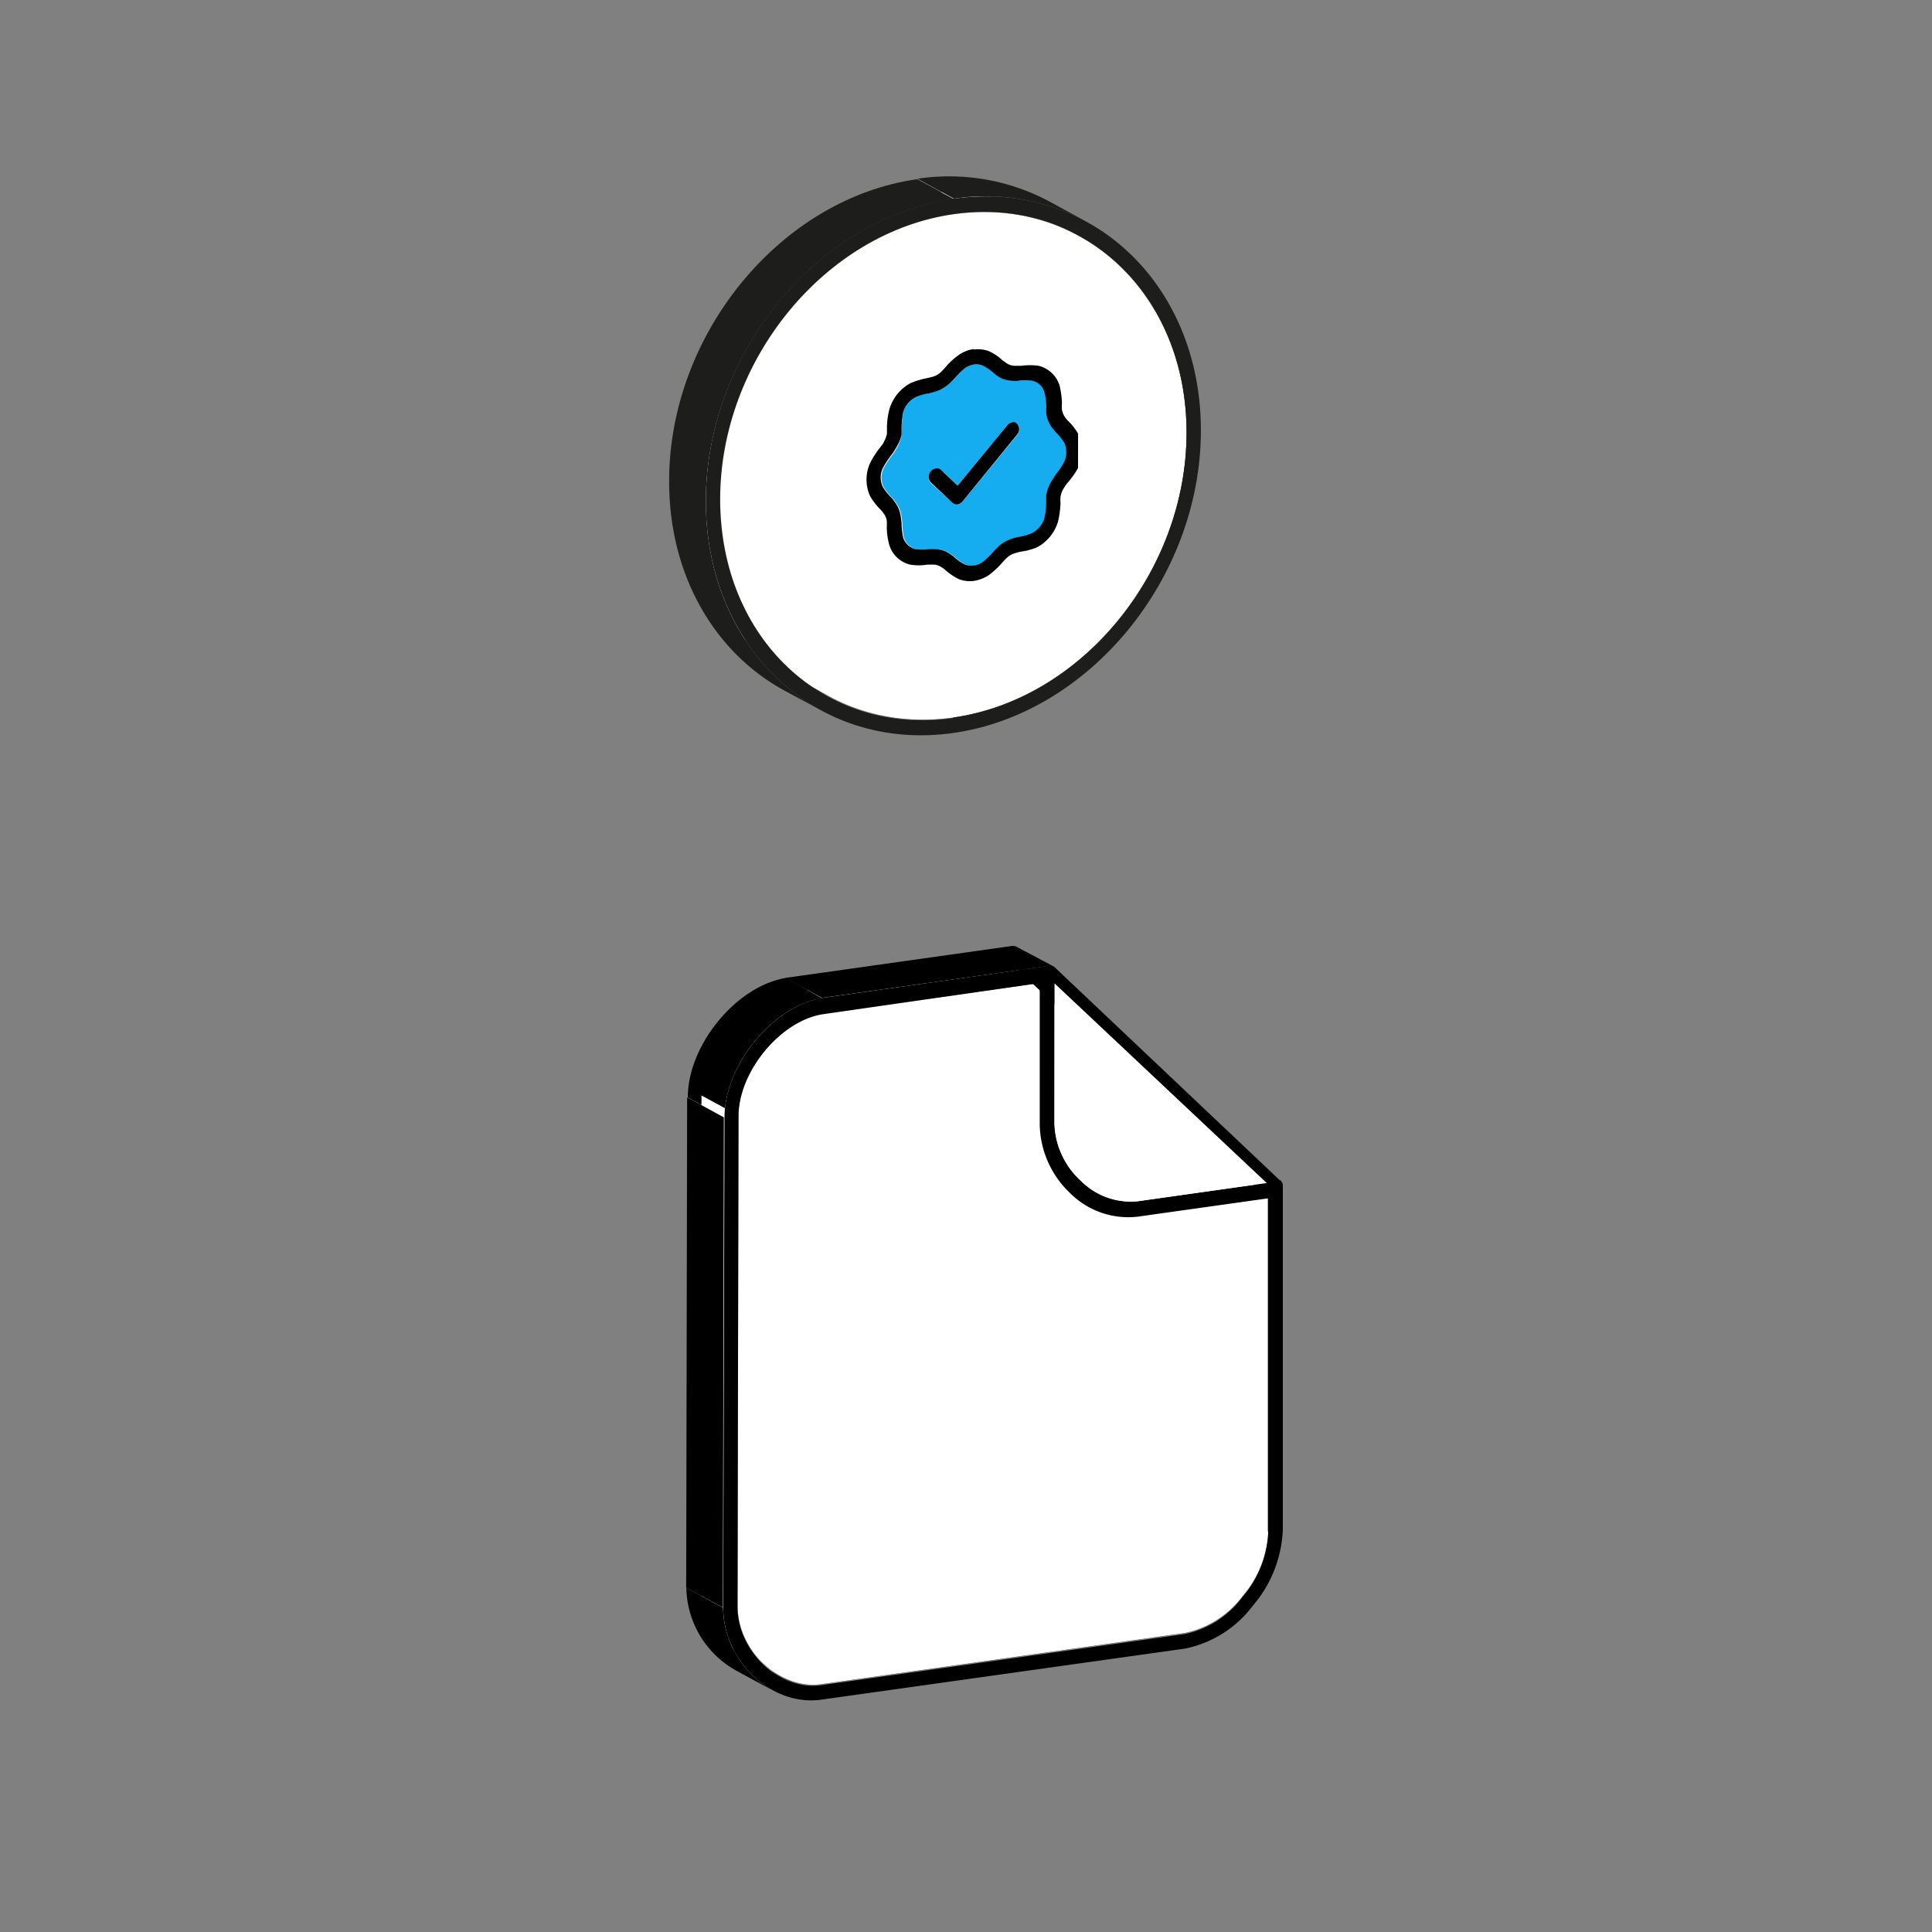 <svg viewBox="0 0 120 120" xmlns="http://www.w3.org/2000/svg" xmlns:xlink="http://www.w3.org/1999/xlink"><rect x="0" y="0" width="120" height="120" fill="#808080" stroke="none"/><clipPath id="a"><path d="m53.81 37.02.02-14.41 13.14-1.85-.02 14.42z"/></clipPath><path d="m51.46 43.24-2.28-1.24a12.38 12.38 0 0 0 7.73 1.33l2.28 1.24a12.38 12.38 0 0 1 -7.73-1.33z" fill="#1d1d1b"/><path d="m64.69 13.39 2.31 1.24c4 2.2 6.74 6.71 6.73 12.27 0 8.62-6.52 16.55-14.51 17.67l-2.28-1.24c8-1.12 14.5-9 14.51-17.67-.02-5.56-2.71-10.07-6.76-12.27z" fill="#1d1d1b"/><g fill="#fff"><path d="m62.6 12.5a11.73 11.73 0 0 1 2.09.89l2.31 1.24a11.73 11.73 0 0 0 -2.09-.89z"/><path d="m49.18 42a11.73 11.73 0 0 1 -2.51-1.82l2.33 1.24a11.73 11.73 0 0 0 2.51 1.82z"/><path d="m57 12.06a12.69 12.69 0 0 1 5.63.44l2.28 1.24a12.69 12.69 0 0 0 -5.63-.44z"/></g><path d="m65.17 12.51 2.28 1.24a13.2 13.2 0 0 0 -8.2-1.41l-2.25-1.24a13.19 13.19 0 0 1 8.17 1.41z" fill="#1d1d1b"/><path d="m59.25 13.3c8-1.12 14.47 5 14.45 13.6s-6.52 16.55-14.51 17.67-14.48-5-14.46-13.6 6.52-16.55 14.52-17.67z" fill="#fff"/><path d="m42.45 29.73c.01-8.62 6.55-16.55 14.55-17.67l2.28 1.24c-8 1.12-14.51 9.05-14.52 17.67a14.12 14.12 0 0 0 4.24 10.45l-2.28-1.24a14.12 14.12 0 0 1 -4.27-10.45z" fill="#fff"/><path d="m51 44.12-2.3-1.24c-4.3-2.34-7.15-7.13-7.14-13 0-9.14 6.93-17.56 15.41-18.75l2.28 1.24c-8.48 1.16-15.39 9.63-15.41 18.72-.01 5.91 2.84 10.69 7.16 13.03z" fill="#1d1d1b"/><path d="m59.25 12.34c8.47-1.19 15.36 5.28 15.34 14.43s-6.93 17.57-15.4 18.76-15.37-5.28-15.35-14.44 6.93-17.56 15.41-18.75zm-.06 32.23c8-1.12 14.49-9 14.51-17.67s-6.47-14.72-14.45-13.6-14.51 9.05-14.52 17.7 6.46 14.73 14.46 13.6" fill="#1d1d1b"/><g clip-path="url(#a)"><path d="m61.77 27.38.78-.95a.47.47 0 0 1 .32-.19.34.34 0 0 1 .31.1.51.51 0 0 1 0 .68l-3.38 4.12a.53.53 0 0 1 -.32.19.38.38 0 0 1 -.31-.1l-1.36-1.23a.52.52 0 0 1 0-.68.5.5 0 0 1 .32-.18.38.38 0 0 1 .32.09l.12.12 3.2-1.93m-1.27-4.79a1.4 1.4 0 0 0 -.53.21 5.06 5.06 0 0 0 -.67.65c-.18.19-.27.28-.36.36a2.51 2.51 0 0 1 -.77.45l-.44.12a3.15 3.15 0 0 0 -.85.24 1.57 1.57 0 0 0 -.77.92 6.15 6.15 0 0 0 -.1.9v.51a2.75 2.75 0 0 1 -.33.88 3.36 3.36 0 0 1 -.25.38 6.42 6.42 0 0 0 -.55.84 1.38 1.38 0 0 0 0 1.16 3.13 3.13 0 0 0 .52.65 3.82 3.82 0 0 1 .27.35 1.91 1.91 0 0 1 .32.79 4.19 4.19 0 0 1 .06.48 4.48 4.48 0 0 0 .1.89 1.1 1.1 0 0 0 .76.71 3.75 3.75 0 0 0 .85 0 2.91 2.91 0 0 1 .42 0 1.74 1.74 0 0 1 .79.24c.13.09.25.17.36.26a2.56 2.56 0 0 0 .66.45 1 1 0 0 0 .54.06 1.17 1.17 0 0 0 .54-.21 5.54 5.54 0 0 0 .68-.65c.09-.11.21-.22.33-.34a2.37 2.37 0 0 1 .79-.46 3.23 3.23 0 0 1 .43-.12 3.39 3.39 0 0 0 .86-.24 1.58 1.58 0 0 0 .76-.92 4.86 4.86 0 0 0 .11-.91c0-.27 0-.39 0-.51a2.54 2.54 0 0 1 .33-.88 4.55 4.55 0 0 1 .28-.43 4.89 4.89 0 0 0 .52-.79 1.46 1.46 0 0 0 0-1.16 3.46 3.46 0 0 0 -.5-.63c-.16-.18-.23-.27-.3-.36a2.06 2.06 0 0 1 -.32-.79 3.73 3.73 0 0 1 0-.47 4 4 0 0 0 -.12-.9 1 1 0 0 0 -.75-.71 3.54 3.54 0 0 0 -.85 0 1.67 1.67 0 0 1 -.44 0 1.69 1.69 0 0 1 -.77-.23 2.17 2.17 0 0 1 -.35-.26 3.09 3.09 0 0 0 -.68-.46 1.09 1.09 0 0 0 -.54-.06" fill="#15adef"/><path d="m60.48 35.12a1 1 0 0 1 -.54-.06 2.56 2.56 0 0 1 -.66-.45c-.11-.09-.23-.17-.36-.26a1.74 1.74 0 0 0 -.79-.24 2.91 2.91 0 0 0 -.42 0 3.75 3.75 0 0 1 -.85 0 1.1 1.1 0 0 1 -.76-.71 4.48 4.48 0 0 1 -.1-.89 4.19 4.19 0 0 0 -.06-.48 1.91 1.91 0 0 0 -.32-.79 3.82 3.82 0 0 0 -.27-.35 3.13 3.13 0 0 1 -.52-.65 1.38 1.38 0 0 1 0-1.16 6.42 6.42 0 0 1 .55-.84 3.36 3.36 0 0 0 .25-.38 2.75 2.75 0 0 0 .37-.86c0-.12 0-.24 0-.51a6.15 6.15 0 0 1 .1-.9 1.57 1.57 0 0 1 .77-.92 3.15 3.15 0 0 1 .85-.24l.44-.12a2.51 2.51 0 0 0 .77-.45c.09-.08.18-.17.36-.36a5.06 5.06 0 0 1 .67-.65 1.4 1.4 0 0 1 .53-.21 1.09 1.09 0 0 1 .54.06 3.09 3.09 0 0 1 .68.46 2.17 2.17 0 0 0 .35.26 1.69 1.69 0 0 0 .77.23 1.67 1.67 0 0 0 .44 0 3.54 3.54 0 0 1 .85 0 1 1 0 0 1 .75.71 4 4 0 0 1 .12.9 3.73 3.73 0 0 0 0 .47 2.06 2.06 0 0 0 .32.79c.07.09.14.18.3.36a3.46 3.46 0 0 1 .5.63 1.46 1.46 0 0 1 0 1.16 4.89 4.89 0 0 1 -.52.79 4.55 4.55 0 0 0 -.28.43 2.54 2.54 0 0 0 -.33.88v.51a4.86 4.86 0 0 1 -.11.91 1.58 1.58 0 0 1 -.76.92 3.39 3.39 0 0 1 -.86.24 3.23 3.23 0 0 0 -.43.12 2.37 2.37 0 0 0 -.79.46c-.12.12-.24.23-.33.34a5.54 5.54 0 0 1 -.68.65 1.17 1.17 0 0 1 -.54.21m0-13.45a2.19 2.19 0 0 0 -.92.36 4.59 4.59 0 0 0 -.88.82 3.67 3.67 0 0 1 -.26.27 1.29 1.29 0 0 1 -.45.26l-.35.09a4.83 4.83 0 0 0 -1.07.32 2.72 2.72 0 0 0 -1.3 1.59 4.65 4.65 0 0 0 -.16 1.17v.38a1.75 1.75 0 0 1 -.2.52c0 .07-.09.14-.22.33a5.3 5.3 0 0 0 -.64 1 2.5 2.5 0 0 0 0 2 4 4 0 0 0 .66.86 1.53 1.53 0 0 1 .2.25 1 1 0 0 1 .19.44 3.79 3.79 0 0 1 0 .41 4.17 4.17 0 0 0 .16 1.11 1.79 1.79 0 0 0 1.29 1.21 3.29 3.29 0 0 0 1.08 0h.39a.87.87 0 0 1 .43.13 1.79 1.79 0 0 1 .28.2 3.63 3.63 0 0 0 .87.58 1.9 1.9 0 0 0 .92.1 2.39 2.39 0 0 0 .92-.36 5.45 5.45 0 0 0 .88-.83 3.18 3.18 0 0 1 .26-.26 1.15 1.15 0 0 1 .45-.26l.35-.1a4 4 0 0 0 1.04-.27 2.68 2.68 0 0 0 1.31-1.58 5.84 5.84 0 0 0 .16-1.18 2.44 2.44 0 0 1 0-.38 1.43 1.43 0 0 1 .18-.5c.07-.11.14-.22.23-.34a5.51 5.51 0 0 0 .72-1.02 2.46 2.46 0 0 0 0-2 3.69 3.69 0 0 0 -.64-.84 1.37 1.37 0 0 1 -.22-.26 1.23 1.23 0 0 1 -.18-.46 2.19 2.19 0 0 1 0-.39 5.36 5.36 0 0 0 -.15-1.11 1.81 1.81 0 0 0 -1.31-1.22 3.82 3.82 0 0 0 -1.06 0h-.44a1 1 0 0 1 -.45-.14l-.27-.19a3.11 3.11 0 0 0 -.86-.58 1.92 1.92 0 0 0 -.92-.1"/><path d="m61.77 27.38-3.2 1.93.91.86z" fill="#15adef"/><path d="m62.87 26.24a.47.47 0 0 0 -.32.19l-.78.95-2.29 2.79-.91-.86-.12-.12a.38.38 0 0 0 -.32-.09.5.5 0 0 0 -.32.18.52.52 0 0 0 0 .68l1.35 1.27a.38.38 0 0 0 .31.1.53.53 0 0 0 .32-.19l3.38-4.14a.51.51 0 0 0 0-.68.34.34 0 0 0 -.31-.1"/></g><path d="m73.55 101.44-2.28-1.24a6 6 0 0 0 3.59-2.29 6.69 6.69 0 0 0 1.62-4l2.27 1.24a6.62 6.62 0 0 1 -1.61 4.05 6 6 0 0 1 -3.59 2.24z"/><path d="m77.2 72 2.28 1.24-2.31-1.24z"/><path d="m78.75 95.1-2.28-1.24.05-21.09 2.27 1.24z"/><path d="m50.98 104.61-2.28-1.24 22.57-3.17 2.28 1.24z"/><path d="m48.48 104.11-2.28-1.24a4.06 4.06 0 0 0 2.5.5l2.3 1.24a4.06 4.06 0 0 1 -2.52-.5z"/><path d="m48.48 104.11-2.28-1.24a5.16 5.16 0 0 1 -2.69-4.4l2.28 1.24a5.16 5.16 0 0 0 2.69 4.4z" fill="#fff"/><path d="m48 105-2.28-1.24a6 6 0 0 1 -3.09-5.14l2.28 1.24a6 6 0 0 0 3.09 5.14z"/><path d="m51.06 62.94-2.28-1.24 13.92-1.96 2.28 1.24z" fill="#fff"/><path d="m65 61 13.79 13v21.09a6.62 6.62 0 0 1 -1.61 4.05 6 6 0 0 1 -3.59 2.29l-22.59 3.18c-2.57.36-5.19-2.11-5.19-4.9l.06-30.43c0-2.77 2.59-5.91 5.21-6.34z" fill="#fff"/><path d="m78.79 74.01-2.27-1.24-13.82-13.03 2.28 1.24z"/><path d="m63.11 58.79 2.28 1.21a.4.4 0 0 0 -.22 0l-2.28-1.24a.4.4 0 0 1 .22.03z"/><path d="m51.05 61.98-2.28-1.24 14.12-1.99 2.28 1.24z"/><path d="m45.85 69.28-2.28-1.28c0-2.77 2.59-5.91 5.21-6.34l2.28 1.24c-2.62.47-5.21 3.61-5.21 6.38z" fill="#fff"/><path d="m45 69.4-2.28-1.24c0-3.24 3-6.91 6.09-7.42l2.24 1.26c-3.05.49-6.05 4.16-6.05 7.4z"/><path d="m45.79 99.71-2.28-1.24.06-30.43 2.28 1.24z" fill="#fff"/><path d="m44.9 99.85-2.28-1.24.06-30.45 2.28 1.24z"/><path d="m79.45 73.27a.41.41 0 0 1 .23.39v21.31a7.72 7.72 0 0 1 -1.87 4.77 7 7 0 0 1 -4.22 2.66l-22.59 3.17c-3.07.43-6.08-2.4-6.08-5.72l.08-30.45c0-3.24 3-6.91 6.09-7.42l14.12-2a.36.36 0 0 1 .31.11zm-.7 21.83v-21.09l-13.75-13.01-13.92 2c-2.62.43-5.21 3.57-5.21 6.34l-.06 30.43c0 2.79 2.62 5.26 5.19 4.9l22.57-3.17a6 6 0 0 0 3.59-2.29 6.62 6.62 0 0 0 1.61-4.05"/><path d="m65.05 60.17a.4.4 0 0 1 .45.43v.48 8.65a5 5 0 0 0 1.64 3.61 4.36 4.36 0 0 0 3.53 1.27l8-1.13.45-.06a.39.39 0 0 1 .45.42.56.56 0 0 1 -.45.54l-8.46 1.19a5.11 5.11 0 0 1 -4.19-1.46 6 6 0 0 1 -1.89-4.25v-9.14a.56.56 0 0 1 .47-.55z"/><path d="m65.5 61.08 13.18 12.4-8 1.13a4.38 4.38 0 0 1 -3.55-1.27 5 5 0 0 1 -1.64-3.61z" fill="#fff"/></svg>